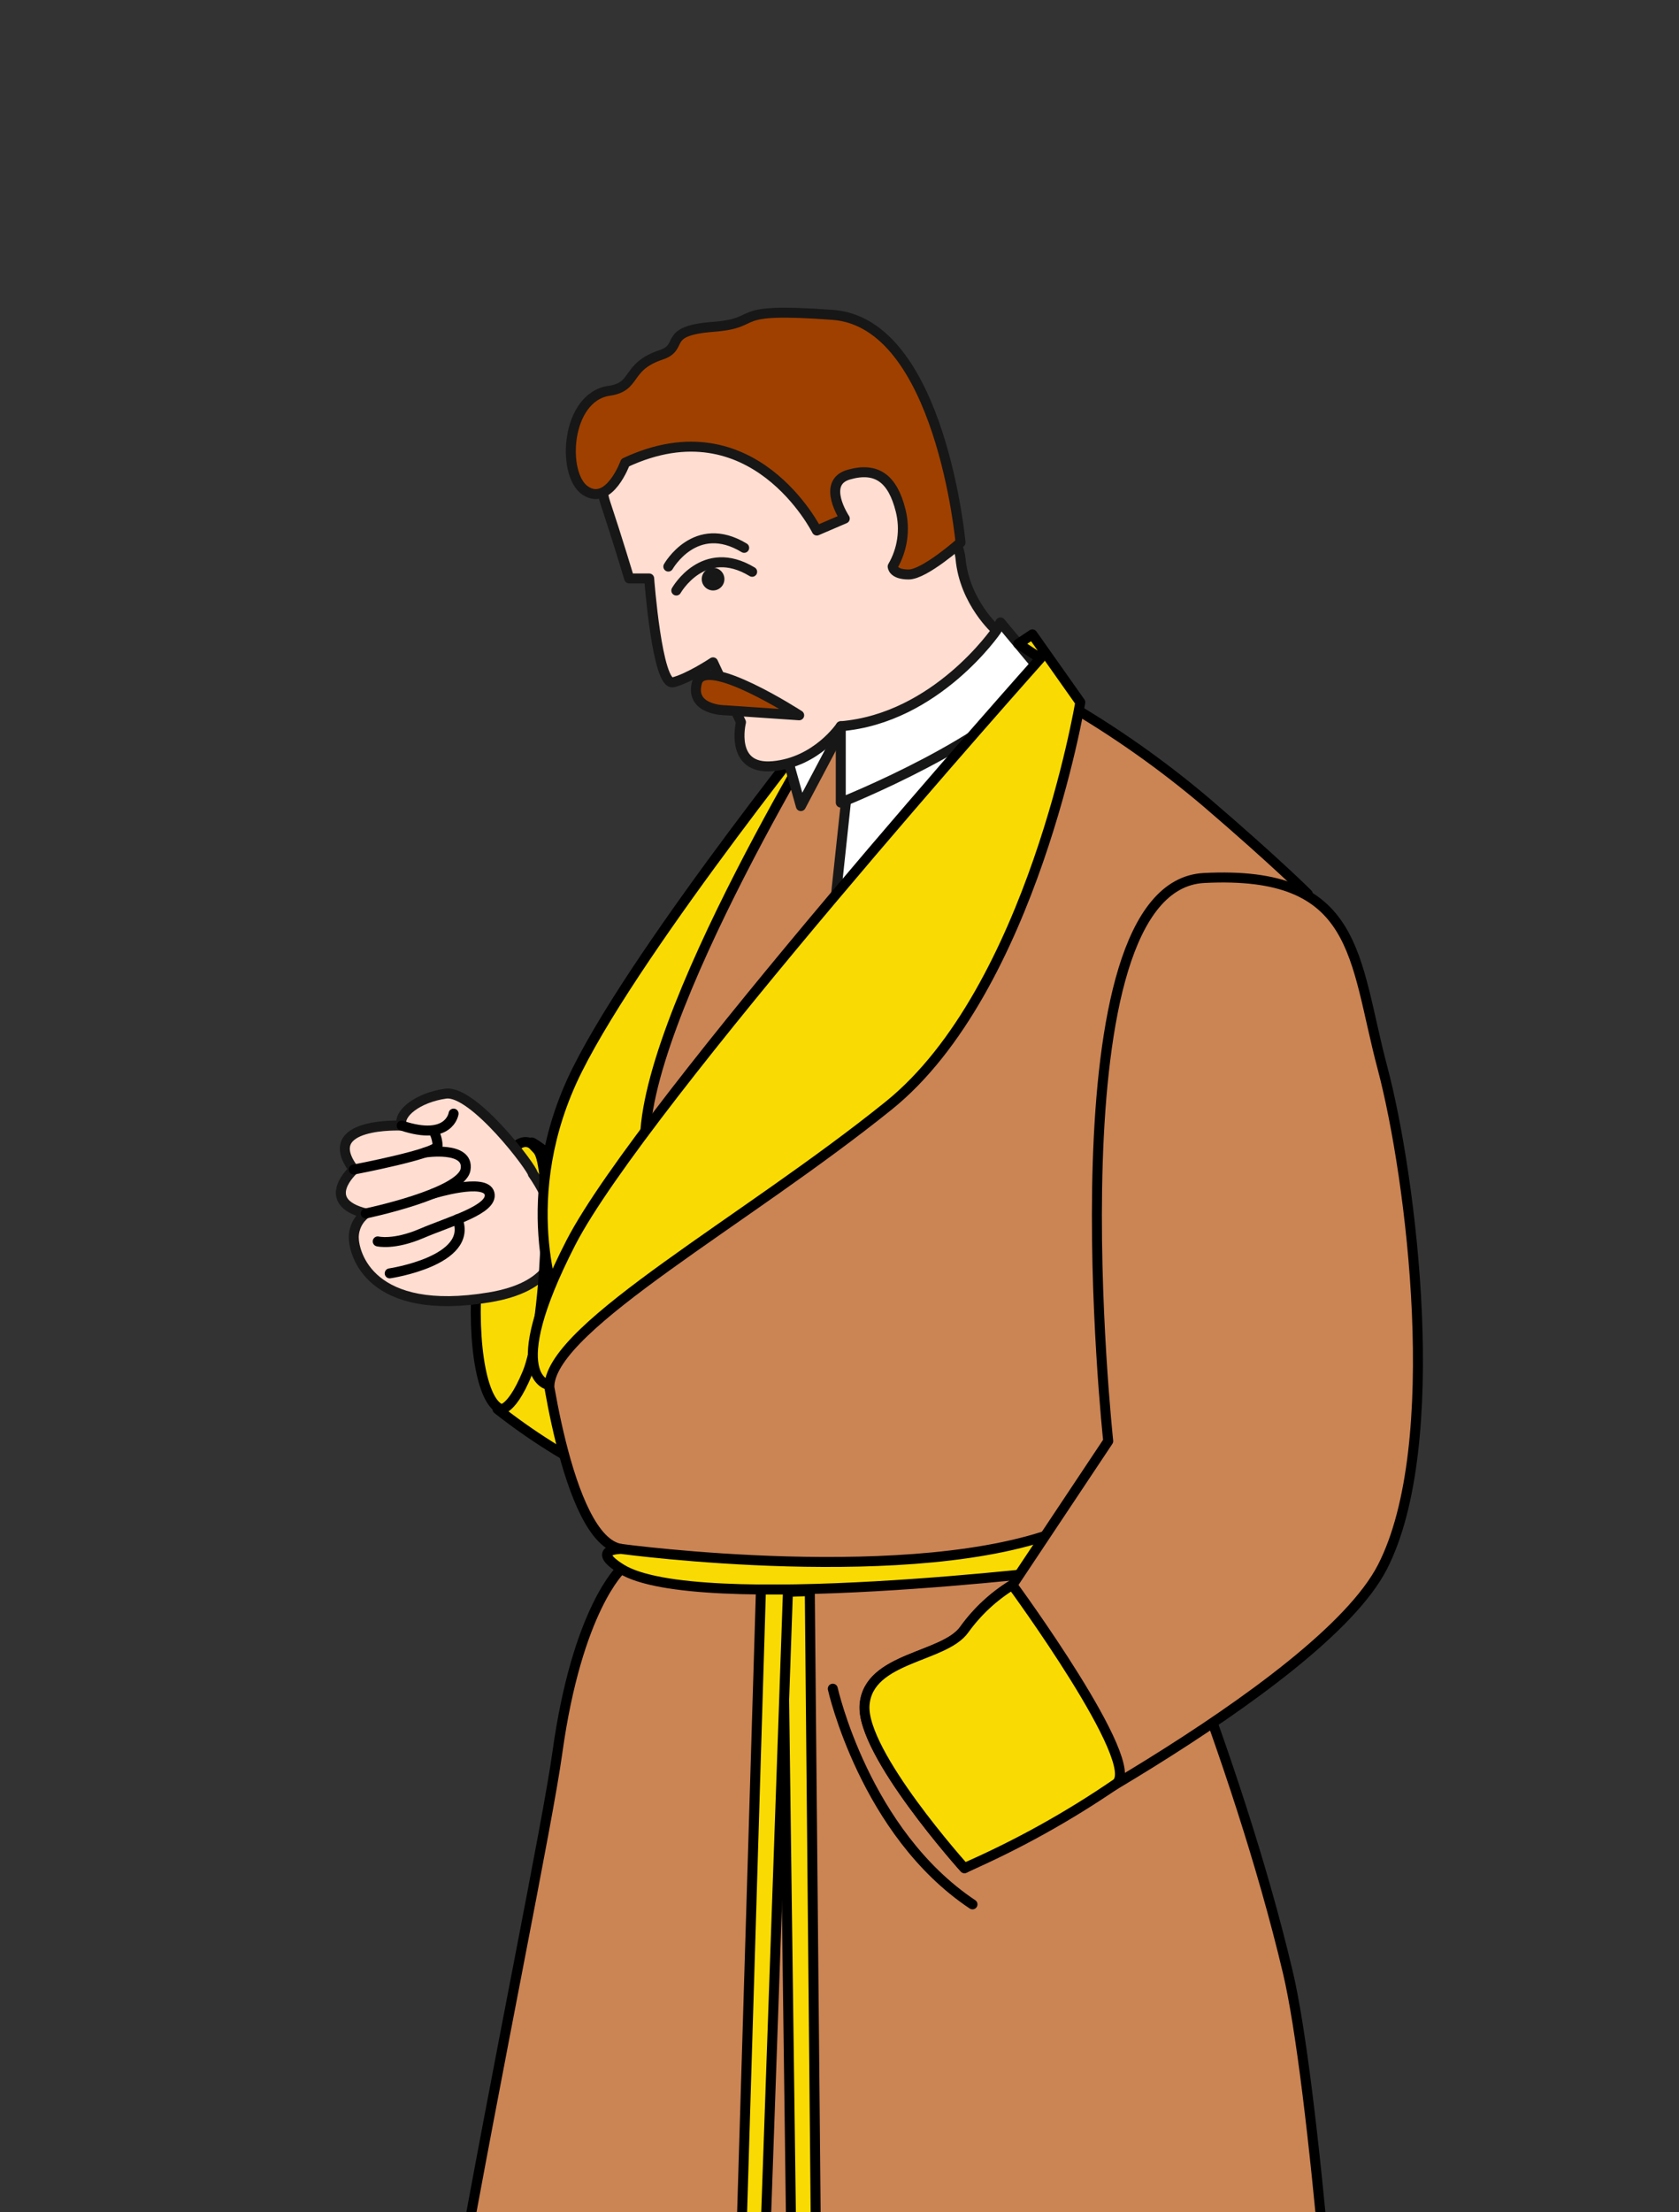 <?xml version="1.0" encoding="UTF-8"?> <svg xmlns="http://www.w3.org/2000/svg" width="505" height="665" viewBox="0 0 505 665" fill="none"><rect x="0" y="0" width="505" height="665" fill="#333333" stroke="none"/> <g clip-path="url(#clip0_325_825)"> <path d="M166.324 384.526C168.198 362.306 164.628 343.864 158.351 343.334C152.074 342.805 145.467 360.389 143.593 382.609C141.72 404.83 145.289 423.272 151.566 423.801C157.843 424.33 164.45 406.746 166.324 384.526Z" fill="#F9DB03" stroke="black" stroke-width="3" stroke-linecap="round" stroke-linejoin="round"></path> <path d="M160.256 352.888C160.436 351.591 142.427 327.579 134.023 328.78C125.619 329.981 119.616 334.783 120.817 338.385C120.817 338.385 95.604 337.184 106.409 351.591C106.409 351.591 95.604 361.196 110.011 364.798C108.893 365.637 107.985 366.724 107.36 367.975C106.735 369.225 106.409 370.604 106.409 372.002C106.409 376.804 111.212 396.014 147.23 390.011C183.248 384.008 160.256 352.888 160.256 352.888Z" fill="#FFDDD1" stroke="#171717" stroke-width="3" stroke-linecap="round" stroke-linejoin="round"></path> <path d="M136.424 334.782C136.424 334.782 135.224 343.186 120.816 338.384" stroke="black" stroke-width="3" stroke-linecap="round" stroke-linejoin="round"></path> <path d="M130.313 339.861C131.112 341.24 131.561 342.794 131.621 344.387C131.621 346.789 106.409 351.591 106.409 351.591" stroke="black" stroke-width="3" stroke-linecap="round" stroke-linejoin="round"></path> <path d="M110.01 364.797C110.01 364.797 138.825 358.794 140.025 351.591C141.226 344.387 127.791 346.488 127.791 346.488" stroke="black" stroke-width="3" stroke-linecap="round" stroke-linejoin="round"></path> <path d="M113.612 373.201C113.612 373.201 118.415 374.402 126.819 370.8C135.223 367.198 148.43 363.596 147.229 358.794C146.028 353.992 130.421 358.794 130.421 358.794" stroke="black" stroke-width="3" stroke-linecap="round" stroke-linejoin="round"></path> <path d="M117.214 382.807C117.214 382.807 142.535 379.061 137.625 366.526" stroke="black" stroke-width="3" stroke-linecap="round" stroke-linejoin="round"></path> <path d="M182.047 444.037C170.557 438.388 159.692 431.547 149.631 423.627C149.631 423.627 153.233 425.776 158.648 412.689C164.063 399.603 166.44 350.39 161.637 345.588C156.835 340.785 163.21 345.588 163.21 345.588L213.263 365.998L182.047 444.037Z" fill="#F9DB03" stroke="black" stroke-width="3" stroke-linecap="round" stroke-linejoin="round"></path> <path d="M163.21 403.552C163.21 403.552 170.041 463.246 186.849 465.647V471.65C186.849 471.65 173.643 483.656 167.64 526.878C161.637 570.099 110.011 803.015 110.011 902.665C110.011 1002.31 92.002 1020.32 106.409 1026.33C120.816 1032.33 196.454 1021.52 219.265 1032.33C242.077 1043.13 245.679 1052.74 285.298 1051.54C324.918 1050.34 410.16 1035.93 414.963 1015.52C419.765 995.111 402.957 658.944 387.349 592.911C371.741 526.878 340.526 456.043 340.526 456.043L393.352 268.749C393.352 268.749 384.096 259.445 362.917 241.28C349.579 229.968 335.255 219.875 320.116 211.121H246.879L194.929 300.697L163.21 403.552Z" fill="#CB8454" stroke="black" stroke-width="3" stroke-linecap="round" stroke-linejoin="round"></path> <path d="M252.884 208.972C252.884 208.972 191.653 307.169 194.055 345.588C196.456 384.007 167.641 392.411 167.641 392.411C167.641 392.411 154.435 359.995 173.644 321.576C192.854 283.157 252.884 208.972 252.884 208.972Z" fill="#F9DB03" stroke="black" stroke-width="3" stroke-linecap="round" stroke-linejoin="round"></path> <path d="M256.484 221.927L249.281 289.16L290.101 267.549L287.7 209.921L256.484 221.927Z" fill="white" stroke="#171717" stroke-width="3" stroke-linecap="round" stroke-linejoin="round"></path> <path d="M251.682 221.926L240.877 242.336L235.162 221.926H251.682Z" fill="white" stroke="#171717" stroke-width="3" stroke-linecap="round" stroke-linejoin="round"></path> <path d="M185.649 123.478C185.649 123.478 178.445 140.286 182.047 151.091C185.649 161.897 189.251 173.903 189.251 173.903H195.254C195.254 173.903 197.655 206.319 202.457 205.118C207.26 203.918 214.463 199.115 214.463 199.115L222.867 217.124C222.867 217.124 219.266 231.531 232.472 230.331C245.679 229.13 252.882 218.325 252.882 218.325L255.284 219.526C255.284 219.526 284.098 215.924 299.706 189.511C299.706 189.511 290.101 181.106 288.9 167.9C287.7 154.693 257.685 129.481 257.685 129.481L185.649 123.478Z" fill="#FFDDD1" stroke="#171717" stroke-width="3" stroke-linecap="round" stroke-linejoin="round"></path> <path d="M188.051 139.085C188.051 139.085 183.249 152.292 176.045 147.489C168.842 142.687 170.126 119.347 183.249 117.474C191.653 116.274 188.051 110.271 198.857 106.669C206.06 104.268 198.857 99.465 214.464 98.265C230.072 97.064 218.066 92.262 250.482 94.663C282.898 97.064 288.901 163.097 288.901 163.097C288.901 163.097 278.096 172.702 273.294 172.702C268.491 172.702 268.491 170.301 268.491 170.301C271.459 165.227 272.321 159.193 270.892 153.492C268.491 143.887 263.689 140.286 255.285 142.687C246.88 145.088 254.084 155.893 254.084 155.893L245.68 159.495C245.68 159.495 226.47 121.076 188.051 139.085Z" fill="#9F4000" stroke="#171717" stroke-width="3" stroke-linecap="round" stroke-linejoin="round"></path> <path d="M240.371 215.035C240.371 215.035 212.061 196.714 209.66 205.118C207.259 213.522 218.064 213.522 218.064 213.522L240.371 215.035Z" fill="#9F4000" stroke="#171717" stroke-width="3" stroke-linecap="round" stroke-linejoin="round"></path> <path d="M186.85 465.648C186.85 465.648 275.694 477.654 320.116 459.645C364.538 441.636 322.517 471.651 322.517 471.651C322.517 471.651 209.277 485.614 186.85 471.651C177.245 465.648 186.85 465.648 186.85 465.648Z" fill="#F9DB03" stroke="black" stroke-width="3" stroke-linecap="round" stroke-linejoin="round"></path> <path d="M246.362 775.342L243.565 478.314L235.425 478.614L239.327 775.606L246.362 775.342Z" fill="#F9DB03" stroke="black" stroke-width="3" stroke-linecap="round" stroke-linejoin="round"></path> <path d="M228.871 710.569L237.011 477.857H228.871L221.836 710.569H228.871Z" fill="#F9DB03" stroke="black" stroke-width="3" stroke-linecap="round" stroke-linejoin="round"></path> <path d="M333.323 433.232C333.323 433.232 315.314 266.349 362.138 263.947C408.961 261.546 407.028 287.959 415.804 321C424.581 354.04 434.642 434.372 415.804 471.074C396.967 507.777 290.102 561.636 290.102 561.636C290.102 561.636 258.886 526.926 260.087 512.519C261.288 498.112 284.099 498.46 290.102 489.888C293.974 484.519 298.871 479.969 304.509 476.501L333.323 433.232Z" fill="#CB8454" stroke="black" stroke-width="3" stroke-linecap="round" stroke-linejoin="round"></path> <path d="M335.676 536.267C321.295 546.117 306.02 554.594 290.054 561.587C290.054 561.587 258.838 526.878 260.039 512.471C261.239 498.064 284.051 498.412 290.054 489.84C293.926 484.471 298.822 479.921 304.461 476.453C304.461 476.453 344.129 530.48 335.676 536.267Z" fill="#F9DB03" stroke="black" stroke-width="3" stroke-linecap="round" stroke-linejoin="round"></path> <path d="M250.48 507.668C250.48 507.668 260.085 550.89 292.501 572.501" stroke="black" stroke-width="3" stroke-linecap="round" stroke-linejoin="round"></path> <path d="M252.882 218.325V241.28C252.882 241.28 300.726 222.323 314.029 202.861L300.906 187.109L299.706 189.51C299.706 189.51 281.697 215.924 252.882 218.325Z" fill="white" stroke="#171717" stroke-width="3" stroke-linecap="round" stroke-linejoin="round"></path> <path d="M165.239 416.423C165.239 416.423 150.519 414.838 171.686 373.61C192.852 332.381 312.912 197.914 312.912 197.914L306.249 193.544L310.511 190.711L324.918 211.121C324.918 211.121 310.511 297.564 267.289 332.381C224.068 367.199 166.439 398.414 165.239 416.423Z" fill="#F9DB03" stroke="black" stroke-width="3" stroke-linecap="round" stroke-linejoin="round"></path> <path d="M226.228 171.897C211.581 163.037 203.417 177.528 203.417 177.528" stroke="#171717" stroke-width="3" stroke-linecap="round" stroke-linejoin="round"></path> <path d="M223.827 164.694C209.18 155.834 201.016 170.325 201.016 170.325" stroke="#171717" stroke-width="3" stroke-linecap="round" stroke-linejoin="round"></path> <path d="M214.476 177.505C216.359 177.505 217.885 175.978 217.885 174.095C217.885 172.212 216.359 170.685 214.476 170.685C212.592 170.685 211.066 172.212 211.066 174.095C211.066 175.978 212.592 177.505 214.476 177.505Z" fill="#171717"></path> </g> <defs> <clipPath id="clip0_325_825"> <rect width="505" height="665" fill="white"></rect> </clipPath> </defs> </svg> 